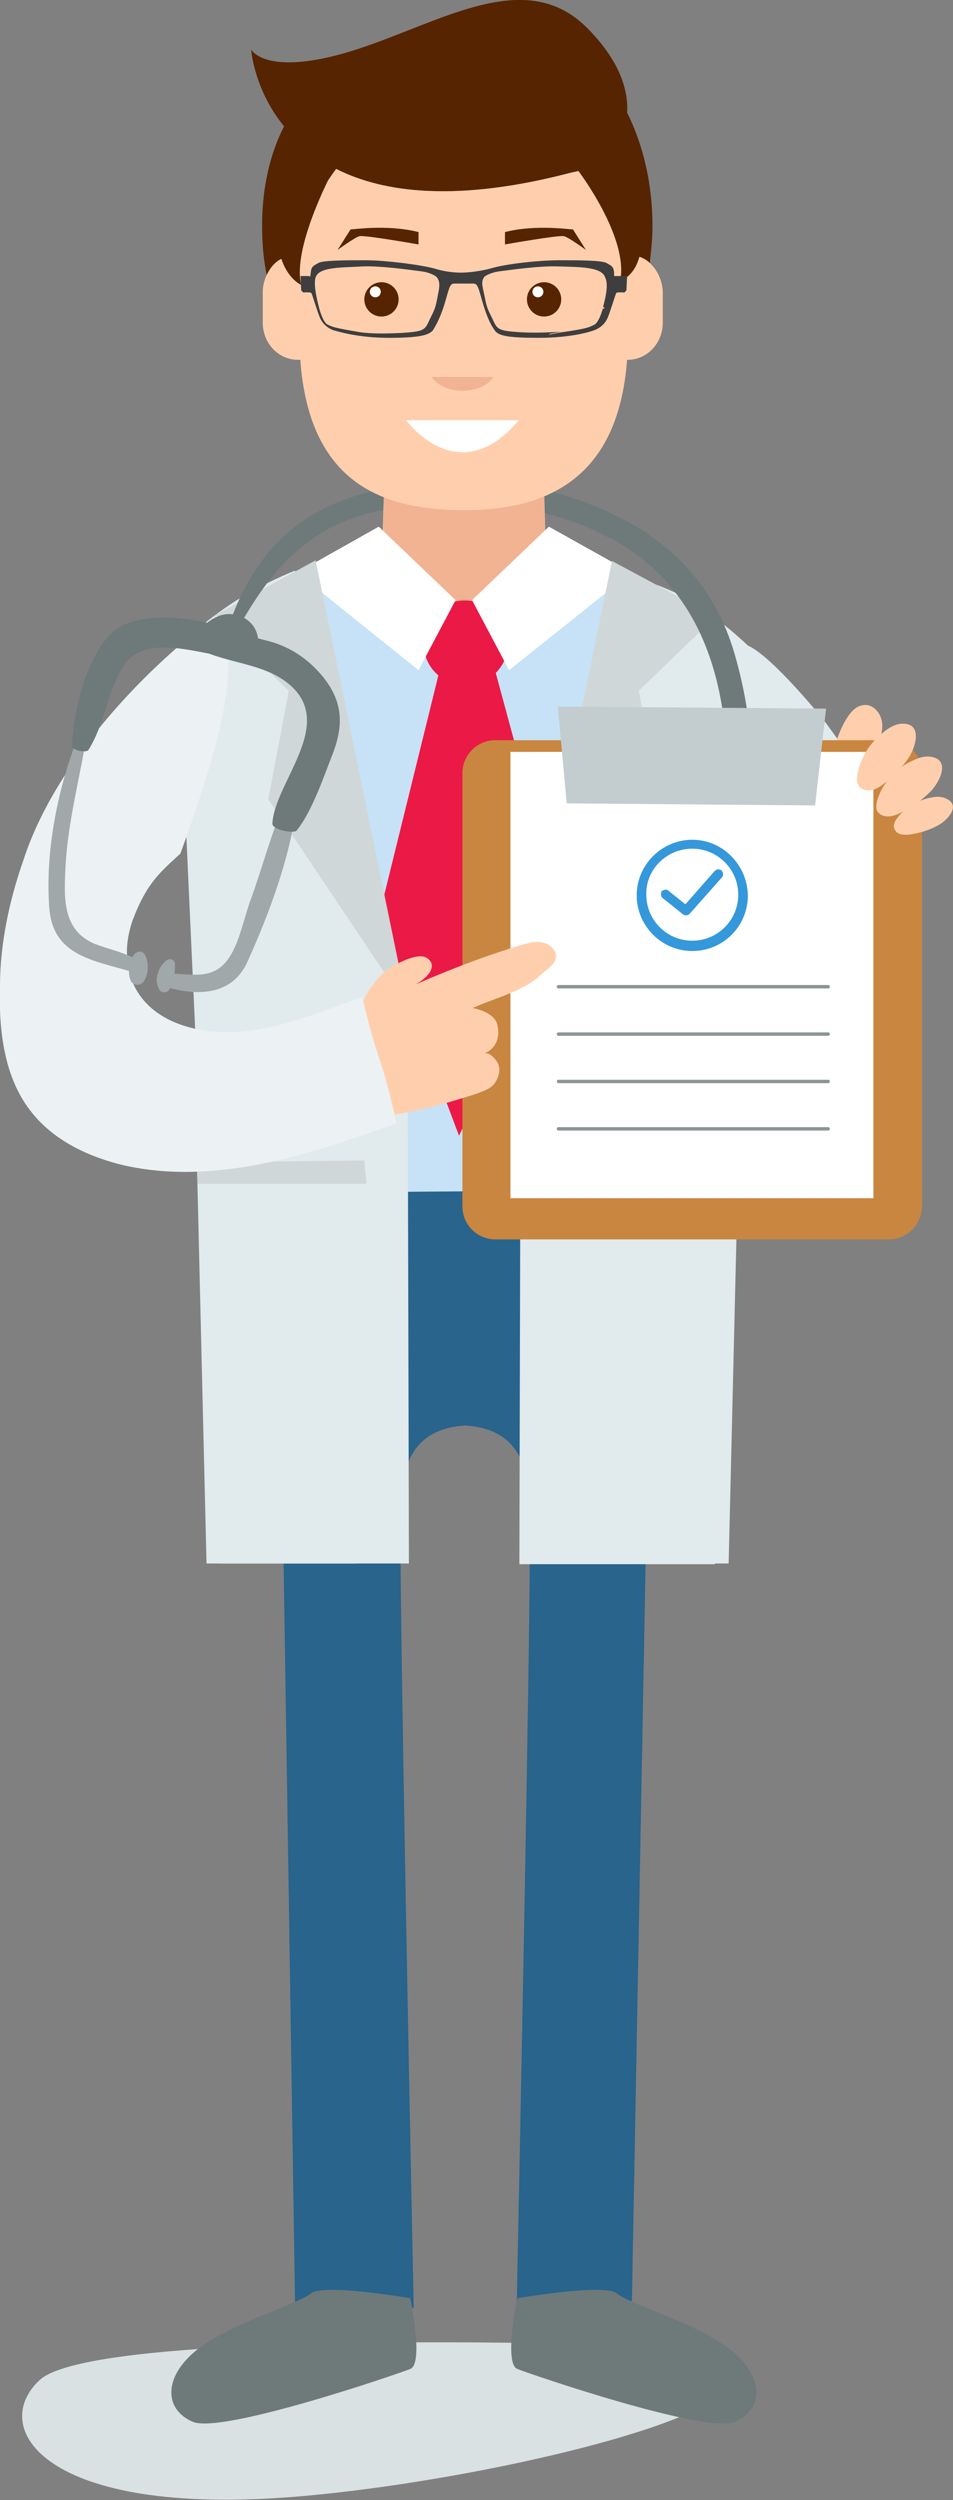 <svg id="Layer_1" xmlns="http://www.w3.org/2000/svg" viewBox="0 0 138.9 364.1"><rect x="0" y="0" width="138.9" height="364.1" fill="#808080" stroke="none"/><style>.st1{fill:#e1eaec}.st2{fill:#6e797a}.st4{fill:#f1b392}.st5{fill:#eb1946}.st6{fill:#fff}.st8{fill:#cfd7d8}.st10{fill:#ffcfad}.st13{fill:none;stroke:#8d9596;stroke-width:.5;stroke-linecap:round;stroke-miterlimit:10}.st15{fill:#a1a8a9}.st16{fill:#3498db}.st17{fill:#562400}.st18{fill:none}.st19{fill:#3e3e3f}</style><path d="M81.1 341.3s-67.7-1.7-75.3 5.3.7 20 37.3 17 97.7-19.6 38-22.3z" fill="#dae1e3"/><path class="st1" d="M126.2 113.9l-21.3.6c.3 0 1.7-8.8 1.9-9.6.3-1.7.7-3.4 1-5.1.2-1.1-.9-5.4.1-5.9 2.3-1 11.4 9.9 12.7 11.7 2 2.7 3.9 5.5 5.6 8.3z"/><path class="st2" d="M86.2 73.5c-10.7-4.2-23-4.7-34-1.4-4 1.2-7.3 3-10.1 5.3.7.7 1.4 1.3 2.2 2 3-2.4 6.7-4.2 11.3-5.1 9.3-2 19.5-1.4 28.5 1.9 1.7.6 3.3 1.4 4.8 2.2.8-.9 1.5-1.8 2.1-2.6-1.5-.9-3.1-1.6-4.8-2.3z"/><path fill="#c7e2f6" d="M87.8 82.9l8.5 2.5-7 91-36.8.3L39 85.6l10.4-5.3 18.8 13.2z"/><path class="st4" d="M56.1 67.6l-.5 14.5 10.1 10.7 13.9-11.1-.4-14.3z"/><path class="st5" d="M64.4 96.3L55.1 134l11.8 31.4L82 134 71.5 95.2z"/><path class="st5" d="M63 89.7c-1.7 2.1-1.7 5.4-.1 7.6 1.6 2.2 4.8 3.1 7.3 2.1s4.2-3.8 3.9-6.5c-.6-5.4-7.7-7.4-11.1-3.2z"/><path class="st6" d="M68.8 87.4l5.4 10.2L92 83.4l-12-6.7zM66.4 87.4L61 97.6 43.3 83.4l11.9-6.7z"/><path d="M67.8 173.5l-27.3.2L43 335.2l17.3.9S58 225.8 58.4 218.4c.4-7 3.3-10.4 9.4-10.8 6.1.4 9 3.8 9.4 10.8.4 7.5-1.9 117.7-1.9 117.7l16.8-1 3-161.4-27.3-.2z" fill="#28648c"/><path class="st1" d="M43 83.1S38.1 85 33.6 88s-7.7 6.2-7.7 6.2L32 227.7h27.6l-.2-81.1L43 83.1z"/><path class="st8" d="M46 81.6l13.4 65.1-20.3-30.3 3-15.8L31 89.8z"/><path class="st1" d="M53.1 169l-24.4.3 1.4 58.4h21.8z"/><path class="st8" d="M53.1 169l-24.4.3.1 3.1h24.6l-.3-3.4z"/><path class="st1" d="M90.6 83.6s6.6 1.5 11 4.5c4.5 3 7.7 6.2 7.7 6.2l-5.1 133.5H75.7l.2-81.1 14.7-63.1z"/><path class="st8" d="M89.2 81.7l-13.3 65 20.2-30.3-3-15.8 11.2-10.8z"/><path class="st1" d="M83.2 169l24.4.3-1.4 58.4H83.4z"/><path class="st8" d="M83.2 169l24.4.3-.1 3.1H82.9l.3-3.4z"/><path class="st2" d="M42.2 77.4c-4.5 3.8-7.5 9-9.4 15.5-.2.5.6.9.9.4 3.1-5.7 6.2-10.5 10.6-13.9-.7-.6-1.4-1.3-2.1-2zM107 95c-2.7-9-8.2-15.1-16-19.3-.6.9-1.3 1.8-2.1 2.6 17.1 9.2 18.6 29.1 16.2 47.3-.1.8 1.2 1.2 1.6.4 4.4-9 3.1-21.5.3-31z"/><path class="st2" d="M104.6 117.8c-3.3.9-5.8 4-6 7.4-.2 3.4 1.9 6.8 5.1 8.1 3.1 1.3 7 .3 9.2-2.3 5-6-.8-15.2-8.3-13.2z"/><path d="M105.8 122.6c-1.3.3-2.2 1.5-2.3 2.8-.1 1.3.7 2.6 1.9 3.1s2.7.1 3.5-.9c2.1-2.2-.2-5.7-3.1-5z" fill="#9ea5a6"/><g><path class="st10" d="M127.7 103.4c-.8-.8-1.6-.9-2.6-.5-.8.4-1.3 1.1-1.8 1.9-.6 1-1 2-1.4 3.1-.2.6-.9 1.1-.4 1.6.3.3.7.4 1.1.4 1.7.2 3.7.6 4.9-1 1.1-1.5 1.7-3.9.2-5.5z"/><path d="M129.5 180.5H72.2c-2.6 0-4.8-2.1-4.8-4.8v-63.1c0-2.6 2.1-4.8 4.8-4.8h57.4c2.6 0 4.8 2.1 4.8 4.8v63.1c-.1 2.7-2.2 4.8-4.9 4.8z" fill="#c98640"/><path class="st6" d="M74.4 109.5h52.9v65H74.4z"/><path fill="#c3cdcf" d="M81.3 102.9l1.3 14.1 36.2.3 1.6-14.1z"/><path class="st13" d="M81.4 143.7h39.3M81.4 150.6h39.3M81.4 157.5h39.3M81.4 164.4h39.3"/><g><path class="st10" d="M131.5 105.4c-.8 0-1.6.4-2.3.9-2.1 1.5-3.7 3.7-4.2 6.3-.1.6-.2 1.3.2 1.9.4.5 1.1.7 1.7.6.6-.1 1.2-.4 1.7-.8 1.5-1.1 2.8-2.4 3.8-3.9 1.1-1.6 2.1-5.1-.9-5z"/><path class="st10" d="M135.6 110.2c-.8-.1-1.6.1-2.4.5-2.4 1-4.3 3-5.2 5.4-.2.6-.4 1.3-.2 1.9.3.6.9.9 1.6.9.6 0 1.2-.2 1.8-.5 1.7-.8 3.2-1.9 4.5-3.2 1.3-1.4 2.9-4.6-.1-5z"/><path class="st10" d="M137.9 116.3c-.6-.3-1.3-.3-1.9-.2-2 .3-4 1.4-5.2 3-.3.4-.6.9-.5 1.4.1.5.5.9 1 1 .5.1 1 .1 1.5 0 1.4-.2 2.9-.7 4.1-1.4 1.2-.7 3.2-2.8 1-3.8z"/></g></g><g><path class="st10" d="M55 162.6c4.9-.4 9.7-1.8 14.4-3.3.8-.3 1.7-.6 2.3-1.1.7-.6 1.3-2 1-3-.2-.8-1.4-2.1-2.2-1.8 1.4-.4 2.5-1.9 2-4.1-.3-1.5-2.2-2.2-3.6-2.5 3.3-1.5 7.4-2.4 10-4.9 1-.9 2.4-1.7 2.1-3-.3-1-1.3-1.6-2.3-1.7-1-.1-2 .2-3 .5-5.2 1.6-10.2 3.5-15.2 5.7 1.9-1 3.4-2.8 1.7-3.9-1.6-1-5.7 1.6-6.1 2-1.5 1.2-3.8 4.5-3.7 6.5.1 5.3 2.2 9.2 2.6 14.6z"/><path d="M0 143.6c-.2 6.5.6 13.5 4.7 18.5 3.3 4.1 8.3 6.4 13.3 7.6 13.3 3 27-1.5 39.8-6.1-2.2-10-2.7-8.5-5-18.4-5.7 2-11.2 4.4-17.3 5-7.9.8-17-2.3-17-11.6 0-1.5.3-3 .8-4.5 2.1-5.6 4.1-7.1 7-9.8 5-13.8 7.4-22.6 7-29.8-.1-1.9 0-4.6-1.8-4.8-11.4 8.5-23.7 22-28.1 35.6-2 5.7-3.4 12.1-3.4 18.3z" fill="#ecf2f3"/></g><g><path class="st15" d="M41.9 116c-2.3 4.9-3.6 10.3-5.5 15.4-.8 2.3-1.4 5.2-2.6 7.4-2.1 3.8-5 3.2-8.4 3 .1-.5.1-.9.1-1.4 0-.7-.8-.9-1.3-.5-.6.5-1 1.1-1.2 1.9-.3.9-.2 1.4.2 2.3.3.6 1.2.5 1.5 0 0-.1.1-.1.1-.2 4.5 1.2 9.1.8 11.2-3.7 3.2-7 6.6-16.1 7.3-23.8 0-.8-1.1-1.1-1.4-.4zM20.2 138.6c-.4.1-.7.4-.9.8-1.7-.8-3.5-1.2-5.4-1.9-4.4-1.8-4.6-5.9-4.4-10.1.2-7.3 2.2-14.1 3.3-21.3.1-.4-.6-.8-.8-.3-3.4 7.9-5.5 17.9-4.8 26.6.6 6.6 6 7.4 11.6 9 0 .6.1 1.2.3 1.5.3.6 1.2.7 1.7.2.7-.8.8-1.9.7-2.9-.1-.6-.4-1.8-1.3-1.6z"/><path class="st2" d="M47.1 98.6c-2.3-2.8-5.1-4.6-8.6-5.4-1.1-.3-2.5-.6-3.9-.9-4.5-2.4-14.3-3.7-18.1-.3-3.9 3.4-5.8 11.7-6 16.6 0 .7 2.1 1.1 2.4.6 2.4-3.8 2.7-8.5 5.1-12.2 2.5-3.9 7.9-2.7 12.5-1.8 3.7 1.4 8 1.7 11.2 4.1 7.7 5.8-1.6 14.4-2 20.6-.1.9 2.8 1.5 3.5 1.1 2.3-2.8 4.1-8.2 5.4-11.5 1.5-4.1 1.3-7.4-1.5-10.9z"/><path class="st2" d="M32.2 89.6c1.4-.4 3-.1 4.1.9 1.1.9 1.6 2.6 1.2 3.9-2.4-.5-5-.8-7.3-1.5-2.6-.8.8-3 2-3.3z"/></g><g><path class="st16" d="M100.9 122.3c-4.4 0-8.1 3.6-8.1 8.1 0 4.4 3.6 8.1 8.1 8.1s8.1-3.6 8.1-8.1c-.1-4.5-3.7-8.1-8.1-8.1zm0 1.3a6.7 6.7 0 1 1-6.7 6.7c-.1-3.7 3-6.7 6.7-6.7z"/><path class="st16" d="M96.6 130.8l3 2.4c.1.1.3.1.4.1.2 0 .4-.1.5-.2l4.7-5.3c.1-.1.2-.3.2-.5s-.1-.3-.2-.5c-.1-.1-.3-.2-.5-.2s-.3.1-.5.2l-4.3 4.9-2.5-2c-.1-.1-.3-.2-.5-.1-.2 0-.3.1-.5.2-.1.4-.1.8.2 1z"/></g><path class="st2" d="M75.4 334.7s-2 9.5 0 10.3 27.5 9.5 31.7 7.7 4.3-6.5-.5-10.4c-4.8-3.9-15-6.8-16.7-8.3s-14.5.7-14.5.7zM59.8 334.7s2 9.5 0 10.3-27.5 9.5-31.7 7.7-4.3-6.5.5-10.4c4.8-3.9 15-6.8 16.7-8.3 1.8-1.5 14.5.7 14.5.7z"/><g><path id="XMLID_44_" class="st17" d="M41 37.7c1 3 2.9 3.8 2.9 3.8-1-4.1 2-11.3 3.9-15.2.4-.6.8-1.1 1.2-1.7 6.9 3.5 17.7 4.9 34.4.5.6-.1.9-.2.9-.2s7.3 9.7 6.1 15.9c0 0 1.8-.2 2.8-3.4.6.2 1.1.5 1.5.9.2-1.7.4-3.6.4-5.4 0-6.2-1.4-11.9-3.7-16.5.2-3.2-1-7.6-6.1-12.6-9.4-9-22.3.3-35.3 4-11.5 3.2-13.4-.6-13.4-.6s.4 5.8 4.8 11.2c-2 3.9-3.2 8.8-3.2 14.5 0 2.5.2 4.9.7 7.3.4-1.1 1.1-2 2.1-2.5z"/><path id="XMLID_42_" class="st10" d="M94.7 38.3c-.4-.4-.9-.7-1.5-.9-.9 3.2-2.8 3.4-2.8 3.4 1.2-6.3-6.1-15.9-6.1-15.9s-.3.1-.9.2c-16.7 4.4-27.5 3-34.4-.5-.4.5-.8 1.1-1.2 1.7-1.9 3.9-4.9 11.1-3.9 15.2 0 0-1.9-.8-2.9-3.8-1 .5-1.7 1.4-2.2 2.5-.3.7-.5 1.5-.5 2.3V47c0 3 2.3 5.4 5.1 5.4h.4v.4C45.2 70 55.3 74.3 67.6 74.3c12.4 0 22.5-4.8 23.8-21.9h.1c2.8 0 5.1-2.4 5.1-5.4v-4.6c-.1-1.6-.8-3.1-1.9-4.1z"/><g id="XMLID_33_"><g id="XMLID_39_"><circle id="XMLID_41_" class="st17" cx="55.6" cy="43.6" r="2.5"/><circle id="XMLID_40_" class="st17" cx="79.3" cy="43.6" r="2.5"/></g><g id="XMLID_34_"><path id="XMLID_38_" class="st6" d="M59.2 61.2s7.6 10.5 16.4 0"/></g></g><circle id="XMLID_32_" class="st6" cx="54.7" cy="42.5" r=".8"/><circle id="XMLID_31_" class="st6" cx="78.4" cy="42.5" r=".8"/><path id="XMLID_27_" class="st4" d="M71.9 54.9c-.7 1.2-2.5 2-4.5 2s-3.7-.8-4.5-2"/><g id="XMLID_1_"><path id="XMLID_17_" class="st17" d="M73.6 33.8v1.8s7.9-1.4 8.6-1.2c.6.1 3.2 2 3.2 2l-1.9-3c0 .1-5.3-.8-9.9.4z"/><path id="XMLID_7_" class="st17" d="M61 33.8v1.8s-7.9-1.4-8.6-1.2c-.6.1-3.2 2-3.2 2l1.9-3c-.1.1 5.2-.8 9.9.4z"/></g><path class="st18" d="M81.6 38.9c-2.8-.1-6.9.5-8.5.7-1.6.2-2.3.8-2.3.8-.6.8-.2 1.7.1 3.2.3 1.6.6 1.9 1.2 3.2.6 1.3.8 1.5 4.2 1.7 3.4.2 5.5 0 7.8-.3s3.3-.9 3.3-1.3c.1-.4 1.5-4.8 1.1-6.4-.6-1.6-4.1-1.5-6.9-1.6zM61.4 39.5c-1.6-.2-5.7-.8-8.5-.7-2.8.1-6.3 0-6.8 1.6-.3.9.1 2.9.5 4.4.1.4.6 2.2 1.3 2.5.7.3.6.5 4.8 1.1 1.6.1 3.4.2 5.7.1 3.4-.2 3.6-.4 4.2-1.7.6-1.3.9-1.6 1.2-3.2.3-1.6.7-2.4.1-3.2-.2-.1-.9-.7-2.5-.9z"/><path class="st18" d="M81.6 38.9c-2.8-.1-6.9.5-8.5.7-1.6.2-2.3.8-2.3.8-.6.8-.2 1.7.1 3.2.3 1.6.6 1.9 1.2 3.2.6 1.3.8 1.5 4.2 1.7 2.3.1 4.1.1 5.7-.1 4.2-.7 4.1-.8 4.8-1.1.7-.3 1.3-2.5 1.3-2.5.4-1.5.8-3.4.5-4.3-.7-1.6-4.2-1.5-7-1.6zM61.4 39.5c-1.6-.2-5.7-.8-8.5-.7-2.8.1-6.3 0-6.8 1.6-.3.9.1 2.9.5 4.4.1.4.6 2.2 1.3 2.5.7.3.6.5 4.8 1.1 1.6.1 3.4.2 5.7.1 3.4-.2 3.6-.4 4.2-1.7.6-1.3.9-1.6 1.2-3.2.3-1.6.7-2.4.1-3.2-.2-.1-.9-.7-2.5-.9z"/><path class="st19" d="M89.8 40.2c-.3 0-.3.2-.3-.6-.1-.8-.4-.9-1.1-1.3-.7-.4-4.2-.4-6.9-.4-2.8 0-7.7.5-10 1.2-2.3.6-4.1.6-4.1.6s-1.9.1-4.1-.6c-2.3-.6-7.3-1.2-10-1.2-2.8 0-6.2 0-6.9.4-.7.4-1 .5-1.1 1.3-.1.8 0 .7-.3.6h-1.2l.1 2.1.3.3s1.1-.1 1.2.1c.1.2.8 2.5 1.2 3.5.4 1 1.2 1.6 2 1.9.8.2 3.6 1.1 8.1 1.1s5.8-.4 6.4-1.1c.5-.8 1.2-2.1 1.8-4.2s.7-2.6 1.3-2.6H69c.6 0 .7.5 1.3 2.6s1.2 3.4 1.8 4.2c.5.8 1.9 1.1 6.4 1.1s7.3-.8 8.1-1.1 1.6-.9 2-1.9c.4-1 1.1-3.3 1.2-3.5.1-.2 1.2-.1 1.2-.1l.3-.3.1-2.1h-1.6zm-26.1 3.4c-.3 1.6-.6 1.9-1.2 3.2-.6 1.3-.8 1.5-4.2 1.7-2.3.1-4.1.1-5.7-.1-4.2-.7-4.1-.8-4.8-1.1-.7-.3-1.2-2.1-1.3-2.5-.4-1.5-.8-3.4-.5-4.4.5-1.6 4-1.4 6.8-1.6 2.8-.1 6.9.5 8.5.7 1.6.2 2.3.8 2.3.8.7.8.4 1.7.1 3.3zm24.2 1.1l.2.1-.6 2.2-.8.7-4.6.9s-4.5.4-.3-.3c-1.6.1-3.4.2-5.7.1-3.4-.2-3.6-.4-4.2-1.7-.6-1.3-.9-1.6-1.2-3.2-.3-1.6-.7-2.4-.1-3.2 0 0 .7-.6 2.3-.8 1.6-.2 5.7-.8 8.5-.7 2.8.1 6.3 0 6.8 1.6.5 1 .1 2.8-.3 4.3z"/><path class="st19" d="M86.6 47.3c-.7.3-.6.5-4.8 1.1-4.2.7.3.3.3.3l4.6-.9.8-.7.6-2.1-.2-.1c0-.2-.5 2-1.3 2.4z"/></g></svg>